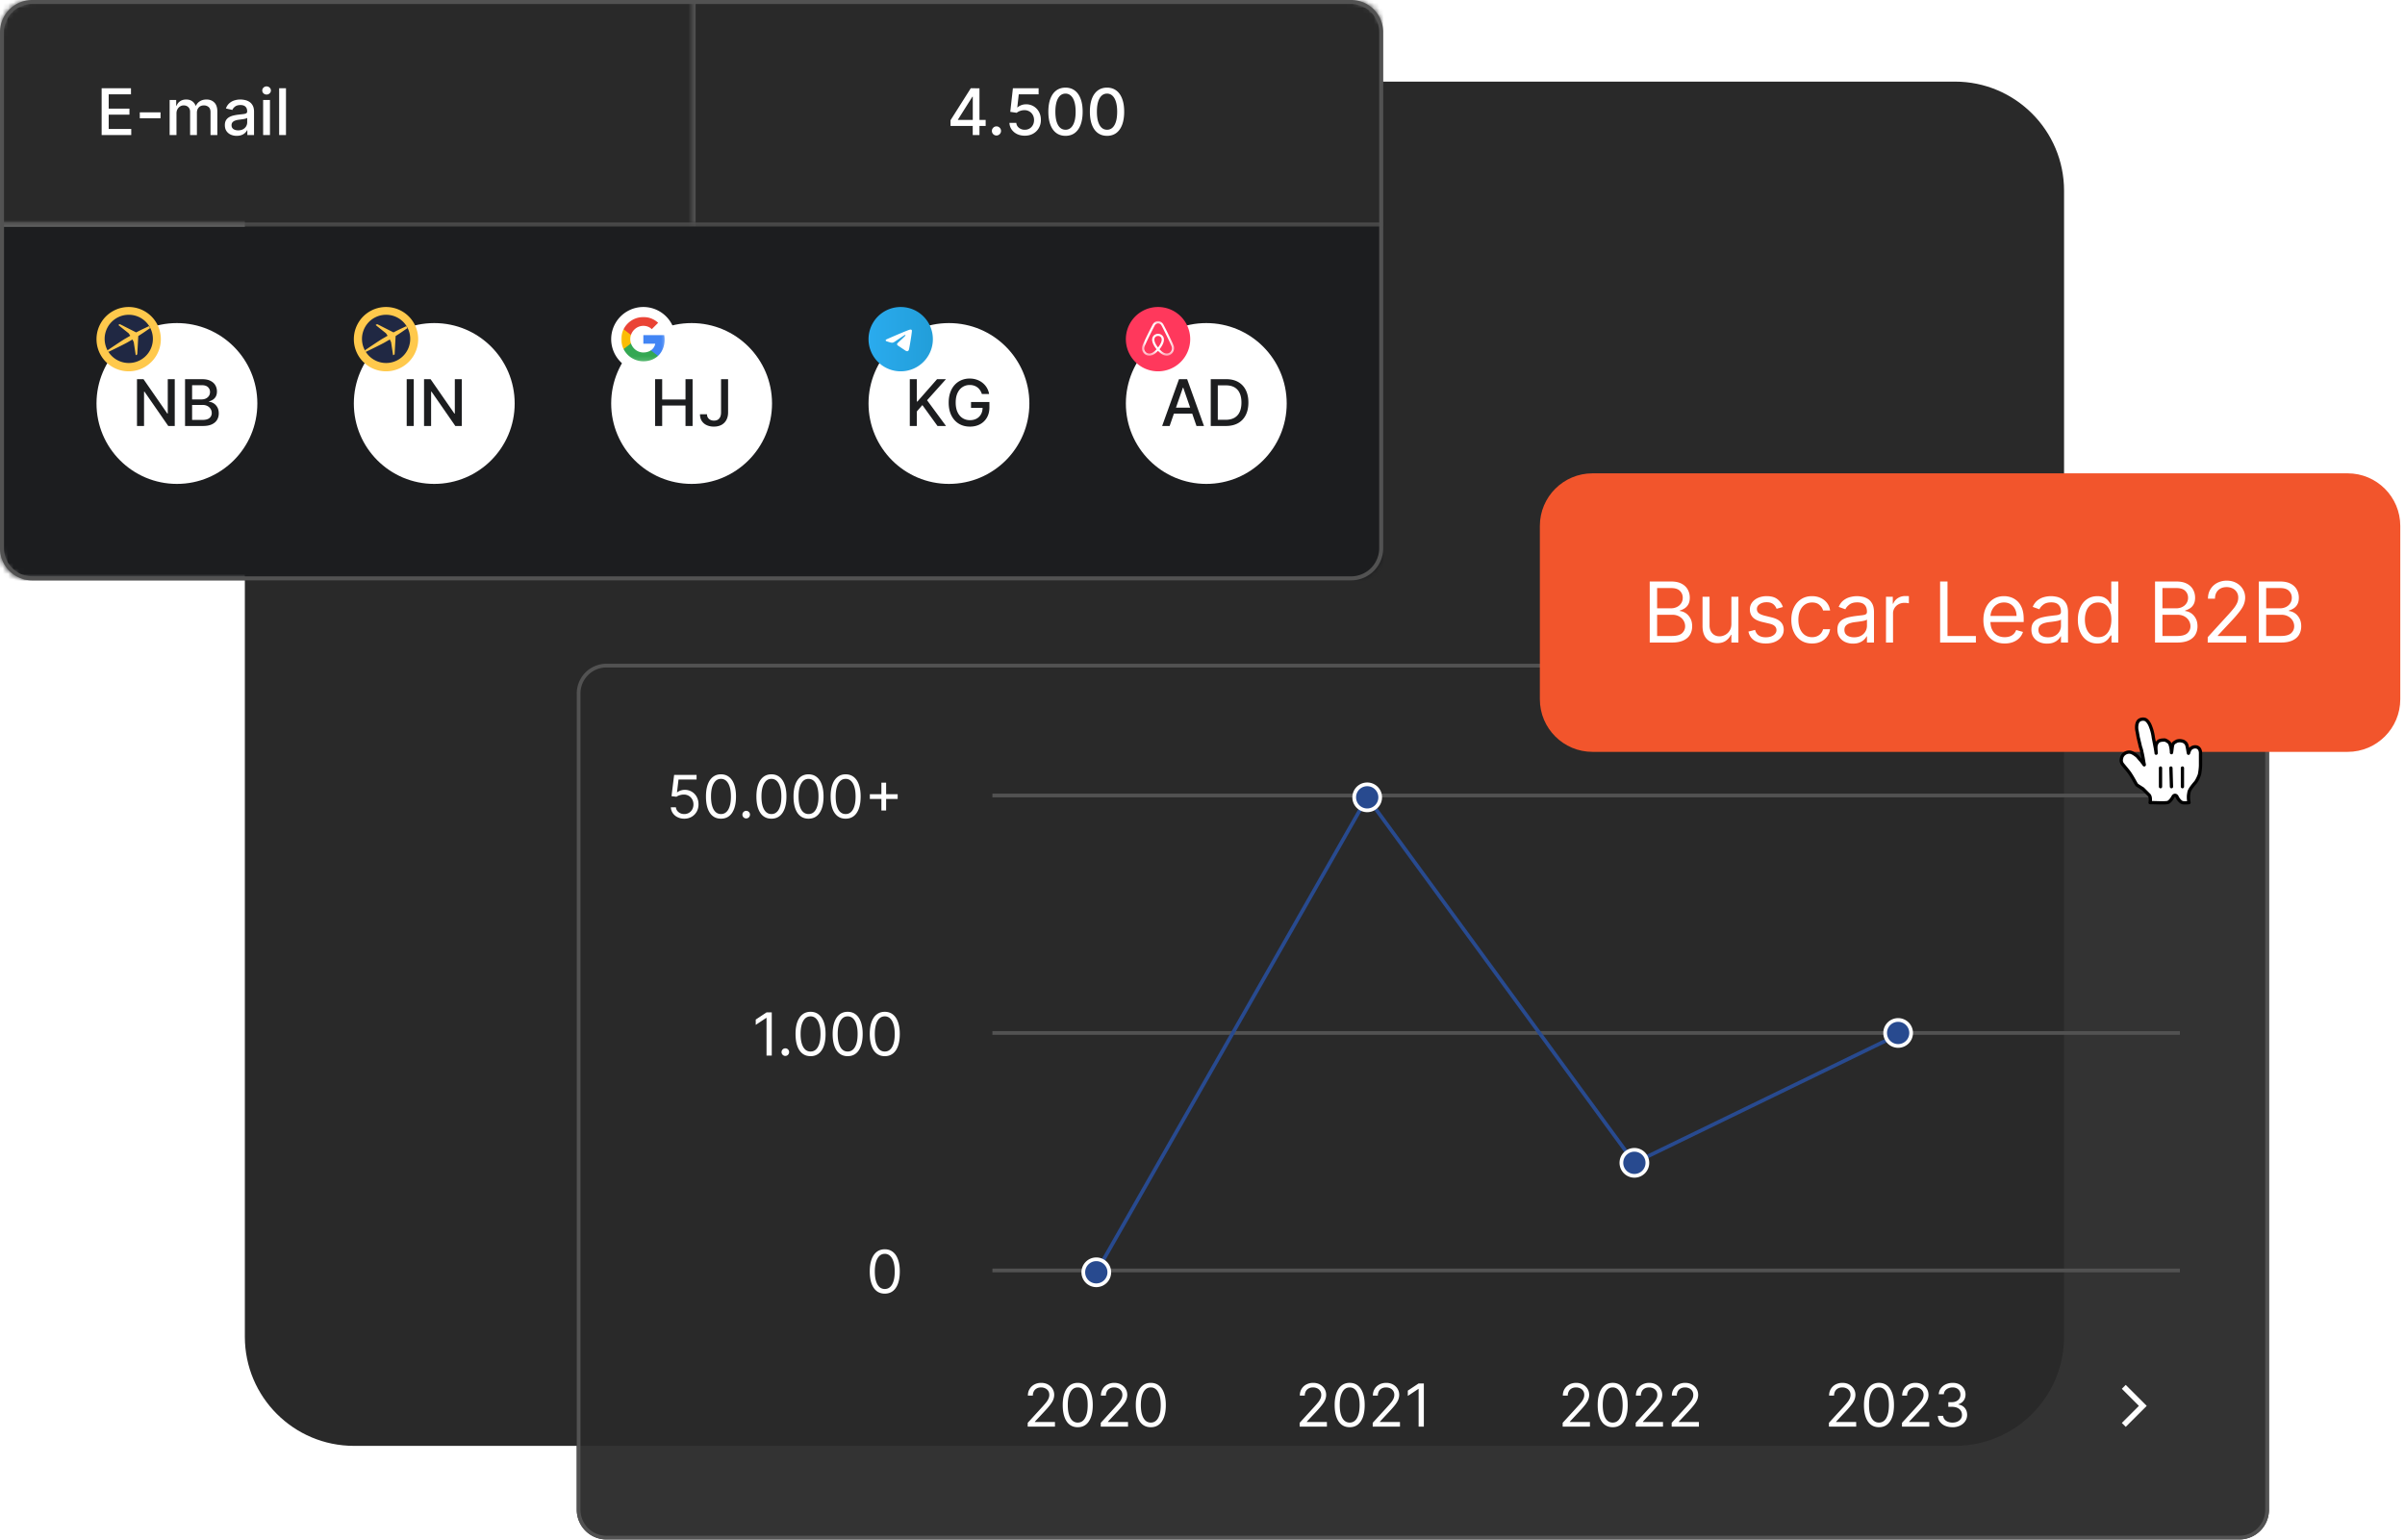 <svg xmlns="http://www.w3.org/2000/svg" width="442" height="283" fill="none"><g clip-path="url(#a)"><path fill="#292929" d="M359.28 15H65.06C53.981 15 45 23.981 45 35.06v210.635c0 11.079 8.981 20.06 20.06 20.06h294.22c11.079 0 20.06-8.981 20.06-20.06V35.06c0-11.079-8.981-20.06-20.06-20.06Z"/><path fill="#292929" fill-opacity=".95" d="M411.544 122H111.456a5.456 5.456 0 0 0-5.456 5.456V277.5a5.456 5.456 0 0 0 5.456 5.456h300.088A5.456 5.456 0 0 0 417 277.5V127.456a5.456 5.456 0 0 0-5.456-5.456Z"/><path stroke="#525252" stroke-width=".682" d="M411.544 122.341H111.456a5.115 5.115 0 0 0-5.115 5.115V277.5a5.115 5.115 0 0 0 5.115 5.115h300.088a5.115 5.115 0 0 0 5.115-5.115V127.456a5.115 5.115 0 0 0-5.115-5.115Z"/><path fill="#fff" d="M125.755 150.477a2.72 2.72 0 0 1-1.228-.272 2.266 2.266 0 0 1-.876-.744 2.016 2.016 0 0 1-.36-1.077h.93c.036.359.198.656.488.891.292.233.641.349 1.046.349a1.62 1.62 0 0 0 1.469-.856c.147-.269.221-.572.221-.911 0-.346-.077-.655-.229-.926a1.67 1.67 0 0 0-.62-.647 1.742 1.742 0 0 0-.903-.24 2.452 2.452 0 0 0-.748.112 2.067 2.067 0 0 0-.631.291l-.899-.109.48-3.906h4.123v.852h-3.317l-.279 2.341h.047a2.324 2.324 0 0 1 1.379-.449 2.44 2.44 0 0 1 2.197 1.294c.22.4.33.857.33 1.372 0 .506-.114.958-.341 1.356a2.5 2.5 0 0 1-.93.938 2.662 2.662 0 0 1-1.349.341Zm6.748 0c-.584 0-1.082-.159-1.492-.477-.411-.32-.725-.784-.942-1.391-.217-.61-.325-1.346-.325-2.209 0-.858.108-1.59.325-2.197.22-.61.535-1.075.946-1.395.413-.323.909-.485 1.488-.485.578 0 1.073.162 1.484.485.413.32.728.785.945 1.395.22.607.33 1.339.33 2.197 0 .863-.109 1.599-.326 2.209-.217.607-.531 1.071-.941 1.391-.411.318-.909.477-1.492.477Zm0-.853c.578 0 1.028-.279 1.348-.837.32-.558.481-1.354.481-2.387 0-.687-.074-1.272-.221-1.755-.145-.483-.354-.852-.628-1.105a1.386 1.386 0 0 0-.98-.38c-.574 0-1.022.283-1.345.849-.323.563-.484 1.36-.484 2.391 0 .687.072 1.271.217 1.752.144.48.352.846.623 1.096.274.251.604.376.989.376Zm4.636.806a.67.67 0 0 1-.492-.205.67.67 0 0 1-.205-.492c0-.192.068-.356.205-.492a.672.672 0 0 1 .492-.206c.191 0 .355.069.492.206.137.136.206.3.206.492a.719.719 0 0 1-.349.604.665.665 0 0 1-.349.093Zm4.635.047c-.584 0-1.081-.159-1.492-.477-.411-.32-.725-.784-.942-1.391-.217-.61-.325-1.346-.325-2.209 0-.858.108-1.59.325-2.197.22-.61.535-1.075.946-1.395.413-.323.909-.485 1.488-.485.578 0 1.073.162 1.484.485.413.32.728.785.945 1.395.22.607.33 1.339.33 2.197 0 .863-.109 1.599-.326 2.209-.217.607-.531 1.071-.941 1.391-.411.318-.908.477-1.492.477Zm0-.853c.578 0 1.028-.279 1.348-.837.321-.558.481-1.354.481-2.387 0-.687-.074-1.272-.221-1.755-.145-.483-.354-.852-.628-1.105a1.386 1.386 0 0 0-.98-.38c-.574 0-1.022.283-1.345.849-.323.563-.484 1.36-.484 2.391 0 .687.072 1.271.217 1.752.144.48.352.846.624 1.096.273.251.603.376.988.376Zm6.82.853c-.584 0-1.081-.159-1.492-.477-.411-.32-.725-.784-.942-1.391-.217-.61-.325-1.346-.325-2.209 0-.858.108-1.59.325-2.197.22-.61.535-1.075.946-1.395.413-.323.909-.485 1.488-.485s1.073.162 1.484.485c.413.32.729.785.946 1.395.219.607.329 1.339.329 2.197 0 .863-.108 1.599-.325 2.209-.217.607-.531 1.071-.942 1.391-.411.318-.908.477-1.492.477Zm0-.853c.579 0 1.028-.279 1.349-.837.32-.558.48-1.354.48-2.387 0-.687-.074-1.272-.221-1.755-.145-.483-.354-.852-.628-1.105a1.386 1.386 0 0 0-.98-.38c-.574 0-1.022.283-1.345.849-.323.563-.484 1.36-.484 2.391 0 .687.072 1.271.217 1.752.145.48.353.846.624 1.096.274.251.603.376.988.376Zm6.82.853c-.584 0-1.081-.159-1.492-.477-.41-.32-.724-.784-.941-1.391-.217-.61-.326-1.346-.326-2.209 0-.858.109-1.59.326-2.197.219-.61.535-1.075.945-1.395.414-.323.91-.485 1.488-.485.579 0 1.074.162 1.484.485.414.32.729.785.946 1.395.22.607.329 1.339.329 2.197 0 .863-.108 1.599-.325 2.209-.217.607-.531 1.071-.942 1.391-.411.318-.908.477-1.492.477Zm0-.853c.579 0 1.029-.279 1.349-.837.32-.558.48-1.354.48-2.387 0-.687-.073-1.272-.221-1.755-.144-.483-.353-.852-.627-1.105a1.388 1.388 0 0 0-.981-.38c-.573 0-1.021.283-1.344.849-.323.563-.485 1.36-.485 2.391 0 .687.073 1.271.217 1.752.145.48.353.846.624 1.096.274.251.603.376.988.376Zm6.572-.651v-5.115h.869v5.115h-.869Zm-2.123-2.123v-.868h5.115v.868h-5.115Z"/><path stroke="#525252" stroke-width=".682" d="M182.386 146.212h218.246"/><path fill="#fff" d="M141.837 186.081v7.937h-.961v-6.929h-.047l-1.937 1.286v-.976l1.984-1.318h.961Zm2.495 7.999a.672.672 0 0 1-.492-.206.67.67 0 0 1-.205-.492.67.67 0 0 1 .205-.492.67.67 0 0 1 .492-.205.67.67 0 0 1 .492.205.672.672 0 0 1 .206.492.727.727 0 0 1-.349.605.665.665 0 0 1-.349.093Zm4.635.046c-.584 0-1.081-.159-1.492-.477-.411-.32-.725-.784-.942-1.391-.217-.609-.325-1.346-.325-2.209 0-.857.108-1.59.325-2.197.22-.609.535-1.074.946-1.395.413-.323.909-.484 1.488-.484s1.073.161 1.484.484c.413.321.729.786.946 1.395.219.607.329 1.34.329 2.197 0 .863-.108 1.6-.325 2.209-.217.607-.531 1.071-.942 1.391-.411.318-.908.477-1.492.477Zm0-.852c.579 0 1.028-.279 1.348-.837.321-.558.481-1.354.481-2.388 0-.687-.074-1.272-.221-1.755-.145-.483-.354-.851-.628-1.104a1.382 1.382 0 0 0-.98-.38c-.574 0-1.022.283-1.345.849-.323.563-.484 1.36-.484 2.39 0 .688.072 1.272.217 1.752.145.481.352.846.624 1.097.274.25.603.376.988.376Zm6.82.852c-.584 0-1.081-.159-1.492-.477-.41-.32-.724-.784-.941-1.391-.217-.609-.326-1.346-.326-2.209 0-.857.109-1.59.326-2.197.219-.609.534-1.074.945-1.395.414-.323.91-.484 1.488-.484.579 0 1.074.161 1.484.484.414.321.729.786.946 1.395.22.607.329 1.34.329 2.197 0 .863-.108 1.6-.325 2.209-.217.607-.531 1.071-.942 1.391-.411.318-.908.477-1.492.477Zm0-.852c.579 0 1.028-.279 1.349-.837.32-.558.48-1.354.48-2.388 0-.687-.073-1.272-.221-1.755-.144-.483-.353-.851-.627-1.104a1.384 1.384 0 0 0-.981-.38c-.573 0-1.021.283-1.344.849-.323.563-.485 1.36-.485 2.39 0 .688.073 1.272.217 1.752.145.481.353.846.624 1.097.274.25.603.376.988.376Zm6.82.852c-.583 0-1.081-.159-1.491-.477-.411-.32-.725-.784-.942-1.391-.217-.609-.326-1.346-.326-2.209 0-.857.109-1.59.326-2.197.22-.609.535-1.074.945-1.395.414-.323.91-.484 1.488-.484.579 0 1.074.161 1.485.484.413.321.728.786.945 1.395.22.607.33 1.34.33 2.197 0 .863-.109 1.6-.326 2.209-.217.607-.531 1.071-.942 1.391-.41.318-.908.477-1.492.477Zm0-.852c.579 0 1.029-.279 1.349-.837.32-.558.481-1.354.481-2.388 0-.687-.074-1.272-.221-1.755-.145-.483-.354-.851-.628-1.104a1.382 1.382 0 0 0-.981-.38c-.573 0-1.021.283-1.344.849-.323.563-.485 1.36-.485 2.39 0 .688.073 1.272.217 1.752.145.481.353.846.624 1.097.274.25.604.376.988.376Z"/><path stroke="#525252" stroke-width=".682" d="M182.386 189.861h218.246"/><path fill="#fff" d="M162.607 237.775c-.583 0-1.081-.159-1.491-.477-.411-.32-.725-.784-.942-1.391-.217-.609-.326-1.346-.326-2.209 0-.857.109-1.59.326-2.197.22-.609.535-1.074.945-1.395.414-.323.91-.484 1.488-.484.579 0 1.074.161 1.485.484.413.321.728.786.945 1.395.22.607.33 1.34.33 2.197 0 .863-.109 1.6-.326 2.209-.217.607-.531 1.071-.942 1.391-.41.318-.908.477-1.492.477Zm0-.853c.579 0 1.029-.279 1.349-.837.32-.558.481-1.353.481-2.387 0-.687-.074-1.272-.221-1.755-.145-.483-.354-.851-.628-1.104a1.382 1.382 0 0 0-.981-.38c-.573 0-1.021.283-1.344.848-.323.564-.485 1.361-.485 2.391 0 .688.073 1.271.217 1.752.145.48.353.846.624 1.097.274.25.604.375.988.375Z"/><path stroke="#525252" stroke-width=".682" d="M182.386 233.51h218.246"/><path stroke="#284A8F" stroke-width=".682" d="m201.482 233.851 49.788-87.298 49.105 67.178 48.423-23.529"/><path fill="#284A8F" stroke="#fff" stroke-width=".682" d="M201.482 236.238a2.387 2.387 0 1 0 0-4.775 2.387 2.387 0 0 0 0 4.775Zm49.788-87.298a2.387 2.387 0 1 0 0-4.775 2.387 2.387 0 0 0 0 4.775Zm49.105 67.178a2.387 2.387 0 1 0 0-4.775 2.387 2.387 0 0 0 0 4.775Zm48.423-23.87a2.387 2.387 0 1 0 0-4.773 2.387 2.387 0 0 0 0 4.773Z"/><path fill="#fff" d="M188.877 262.22v-.698l2.62-2.867c.307-.336.56-.628.759-.876a3.28 3.28 0 0 0 .442-.705c.098-.223.147-.455.147-.698 0-.279-.067-.52-.201-.725a1.308 1.308 0 0 0-.543-.472 1.76 1.76 0 0 0-.775-.167c-.305 0-.571.063-.798.19a1.303 1.303 0 0 0-.523.523 1.633 1.633 0 0 0-.183.791h-.914c0-.465.107-.874.322-1.225.214-.351.506-.625.875-.821.372-.197.79-.295 1.252-.295.465 0 .877.098 1.236.295.359.196.641.461.845.794.204.333.306.704.306 1.112 0 .292-.053.577-.159.856-.103.277-.284.586-.542.927-.256.338-.611.751-1.066 1.24l-1.783 1.906v.062h3.69v.853h-5.007Zm9.196.108c-.584 0-1.082-.159-1.492-.476-.411-.321-.725-.784-.942-1.392-.217-.609-.326-1.346-.326-2.208 0-.858.109-1.59.326-2.198.22-.609.535-1.074.946-1.395.413-.323.909-.484 1.488-.484.578 0 1.073.161 1.484.484.413.321.728.786.945 1.395.22.608.33 1.34.33 2.198 0 .862-.109 1.599-.326 2.208-.217.608-.531 1.071-.942 1.392-.41.317-.908.476-1.491.476Zm0-.852c.578 0 1.028-.279 1.348-.837.32-.558.481-1.354.481-2.387 0-.688-.074-1.273-.221-1.756-.145-.483-.354-.851-.628-1.104a1.386 1.386 0 0 0-.98-.38c-.574 0-1.022.283-1.345.849-.323.563-.484 1.36-.484 2.391 0 .687.072 1.271.217 1.751.144.481.352.846.623 1.097.274.25.604.376.989.376Zm4.231.744v-.698l2.62-2.867c.307-.336.56-.628.759-.876a3.28 3.28 0 0 0 .442-.705c.098-.223.147-.455.147-.698 0-.279-.067-.52-.201-.725a1.308 1.308 0 0 0-.543-.472 1.76 1.76 0 0 0-.775-.167c-.305 0-.571.063-.798.19a1.303 1.303 0 0 0-.523.523 1.633 1.633 0 0 0-.182.791h-.915c0-.465.107-.874.322-1.225.214-.351.506-.625.876-.821a2.631 2.631 0 0 1 1.251-.295c.465 0 .877.098 1.236.295.359.196.641.461.845.794.204.333.306.704.306 1.112 0 .292-.053.577-.159.856-.103.277-.284.586-.542.927-.256.338-.611.751-1.066 1.24l-1.782 1.906v.062h3.689v.853h-5.007Zm9.196.108c-.584 0-1.081-.159-1.492-.476-.411-.321-.725-.784-.942-1.392-.217-.609-.325-1.346-.325-2.208 0-.858.108-1.59.325-2.198.22-.609.535-1.074.946-1.395.413-.323.909-.484 1.488-.484.578 0 1.073.161 1.484.484.413.321.728.786.945 1.395.22.608.33 1.34.33 2.198 0 .862-.109 1.599-.326 2.208-.217.608-.531 1.071-.941 1.392-.411.317-.908.476-1.492.476Zm0-.852c.578 0 1.028-.279 1.348-.837.321-.558.481-1.354.481-2.387 0-.688-.074-1.273-.221-1.756-.145-.483-.354-.851-.628-1.104a1.386 1.386 0 0 0-.98-.38c-.574 0-1.022.283-1.345.849-.323.563-.484 1.36-.484 2.391 0 .687.072 1.271.217 1.751.144.481.352.846.624 1.097.273.25.603.376.988.376Zm27.356.744v-.698l2.619-2.867c.308-.336.561-.628.76-.876a3.28 3.28 0 0 0 .442-.705c.098-.223.147-.455.147-.698a1.286 1.286 0 0 0-.744-1.197 1.76 1.76 0 0 0-.775-.167c-.305 0-.571.063-.798.19-.225.124-.4.298-.524.523a1.644 1.644 0 0 0-.182.791h-.914c0-.465.107-.874.321-1.225a2.24 2.24 0 0 1 .876-.821 2.632 2.632 0 0 1 1.252-.295c.465 0 .877.098 1.236.295.359.196.641.461.845.794.204.333.306.704.306 1.112 0 .292-.053.577-.159.856-.103.277-.284.586-.543.927-.255.338-.61.751-1.065 1.24l-1.783 1.906v.062h3.689v.853h-5.006Zm9.195.108c-.583 0-1.081-.159-1.492-.476-.41-.321-.724-.784-.941-1.392-.217-.609-.326-1.346-.326-2.208 0-.858.109-1.59.326-2.198.219-.609.535-1.074.945-1.395.414-.323.91-.484 1.488-.484.579 0 1.074.161 1.485.484.413.321.728.786.945 1.395.22.608.329 1.34.329 2.198 0 .862-.108 1.599-.325 2.208-.217.608-.531 1.071-.942 1.392-.41.317-.908.476-1.492.476Zm0-.852c.579 0 1.029-.279 1.349-.837.32-.558.48-1.354.48-2.387 0-.688-.073-1.273-.22-1.756-.145-.483-.354-.851-.628-1.104a1.387 1.387 0 0 0-.981-.38c-.573 0-1.021.283-1.344.849-.323.563-.485 1.36-.485 2.391 0 .687.073 1.271.217 1.751.145.481.353.846.624 1.097.274.25.603.376.988.376Zm4.232.744v-.698l2.62-2.867c.307-.336.56-.628.759-.876a3.28 3.28 0 0 0 .442-.705c.098-.223.147-.455.147-.698 0-.279-.067-.52-.201-.725a1.308 1.308 0 0 0-.543-.472 1.76 1.76 0 0 0-.775-.167c-.305 0-.571.063-.798.19a1.303 1.303 0 0 0-.523.523 1.633 1.633 0 0 0-.182.791h-.915c0-.465.107-.874.322-1.225.214-.351.506-.625.875-.821.372-.197.79-.295 1.252-.295.465 0 .877.098 1.236.295.359.196.641.461.845.794.204.333.306.704.306 1.112 0 .292-.053.577-.159.856-.103.277-.284.586-.542.927-.256.338-.611.751-1.066 1.24l-1.782 1.906v.062h3.689v.853h-5.007Zm9.397-7.936v7.936h-.961v-6.929h-.046l-1.938 1.287v-.977l1.984-1.317h.961Zm25.514 7.936v-.698l2.62-2.867c.307-.336.56-.628.759-.876a3.28 3.28 0 0 0 .442-.705c.098-.223.147-.455.147-.698 0-.279-.067-.52-.201-.725a1.308 1.308 0 0 0-.543-.472 1.76 1.76 0 0 0-.775-.167c-.305 0-.571.063-.798.19a1.303 1.303 0 0 0-.523.523 1.633 1.633 0 0 0-.183.791h-.914c0-.465.107-.874.322-1.225.214-.351.506-.625.875-.821.372-.197.79-.295 1.252-.295.465 0 .877.098 1.236.295.359.196.641.461.845.794.204.333.306.704.306 1.112 0 .292-.053.577-.159.856-.103.277-.284.586-.542.927-.256.338-.611.751-1.066 1.24l-1.783 1.906v.062h3.69v.853h-5.007Zm9.196.108c-.584 0-1.082-.159-1.492-.476-.411-.321-.725-.784-.942-1.392-.217-.609-.326-1.346-.326-2.208 0-.858.109-1.59.326-2.198.22-.609.535-1.074.946-1.395.413-.323.909-.484 1.488-.484.578 0 1.073.161 1.484.484.413.321.728.786.945 1.395.22.608.33 1.34.33 2.198 0 .862-.109 1.599-.326 2.208-.217.608-.531 1.071-.942 1.392-.41.317-.908.476-1.491.476Zm0-.852c.578 0 1.028-.279 1.348-.837.32-.558.481-1.354.481-2.387 0-.688-.074-1.273-.221-1.756-.145-.483-.354-.851-.628-1.104a1.386 1.386 0 0 0-.98-.38c-.574 0-1.022.283-1.345.849-.323.563-.484 1.36-.484 2.391 0 .687.072 1.271.217 1.751.144.481.352.846.623 1.097.274.25.604.376.989.376Zm4.231.744v-.698l2.62-2.867c.307-.336.56-.628.759-.876a3.28 3.28 0 0 0 .442-.705c.098-.223.147-.455.147-.698 0-.279-.067-.52-.201-.725a1.308 1.308 0 0 0-.543-.472 1.76 1.76 0 0 0-.775-.167c-.305 0-.571.063-.798.19a1.303 1.303 0 0 0-.523.523 1.633 1.633 0 0 0-.182.791h-.915c0-.465.107-.874.322-1.225.214-.351.506-.625.876-.821a2.631 2.631 0 0 1 1.251-.295c.465 0 .877.098 1.236.295.359.196.641.461.845.794.204.333.306.704.306 1.112 0 .292-.053.577-.159.856-.103.277-.284.586-.542.927-.256.338-.611.751-1.066 1.24l-1.782 1.906v.062h3.689v.853h-5.007Zm6.607 0v-.698l2.62-2.867c.307-.336.56-.628.759-.876a3.28 3.28 0 0 0 .442-.705c.098-.223.147-.455.147-.698 0-.279-.067-.52-.201-.725a1.308 1.308 0 0 0-.543-.472 1.76 1.76 0 0 0-.775-.167c-.305 0-.571.063-.798.19a1.303 1.303 0 0 0-.523.523 1.633 1.633 0 0 0-.182.791h-.915c0-.465.107-.874.322-1.225.214-.351.506-.625.876-.821a2.631 2.631 0 0 1 1.251-.295c.465 0 .877.098 1.236.295.36.196.641.461.845.794.204.333.306.704.306 1.112 0 .292-.053.577-.159.856-.103.277-.284.586-.542.927-.256.338-.611.751-1.066 1.24l-1.782 1.906v.062h3.689v.853h-5.007Zm28.9 0v-.698l2.62-2.867c.307-.336.561-.628.76-.876.198-.251.346-.486.441-.705.098-.223.148-.455.148-.698 0-.279-.068-.52-.202-.725a1.311 1.311 0 0 0-.542-.472 1.764 1.764 0 0 0-.776-.167c-.304 0-.57.063-.798.19a1.303 1.303 0 0 0-.523.523 1.644 1.644 0 0 0-.182.791h-.915c0-.465.108-.874.322-1.225.214-.351.506-.625.876-.821a2.631 2.631 0 0 1 1.251-.295c.466 0 .878.098 1.237.295.359.196.64.461.844.794.205.333.307.704.307 1.112 0 .292-.053.577-.159.856-.104.277-.284.586-.543.927-.256.338-.611.751-1.065 1.24l-1.783 1.906v.062h3.689v.853h-5.007Zm9.196.108c-.584 0-1.081-.159-1.492-.476-.411-.321-.725-.784-.942-1.392-.217-.609-.325-1.346-.325-2.208 0-.858.108-1.59.325-2.198.22-.609.535-1.074.946-1.395.413-.323.909-.484 1.488-.484s1.073.161 1.484.484c.414.321.729.786.946 1.395.219.608.329 1.34.329 2.198 0 .862-.108 1.599-.325 2.208-.217.608-.531 1.071-.942 1.392-.411.317-.908.476-1.492.476Zm0-.852c.579 0 1.028-.279 1.349-.837.32-.558.48-1.354.48-2.387 0-.688-.074-1.273-.221-1.756-.144-.483-.354-.851-.628-1.104a1.386 1.386 0 0 0-.98-.38c-.573 0-1.022.283-1.345.849-.323.563-.484 1.36-.484 2.391 0 .687.072 1.271.217 1.751.145.481.353.846.624 1.097.274.25.603.376.988.376Zm4.232.744v-.698l2.619-2.867c.308-.336.561-.628.76-.876a3.28 3.28 0 0 0 .442-.705c.098-.223.147-.455.147-.698a1.286 1.286 0 0 0-.744-1.197 1.762 1.762 0 0 0-.775-.167c-.305 0-.571.063-.799.19a1.31 1.31 0 0 0-.523.523 1.644 1.644 0 0 0-.182.791h-.914c0-.465.107-.874.321-1.225a2.24 2.24 0 0 1 .876-.821 2.632 2.632 0 0 1 1.252-.295c.465 0 .877.098 1.236.295.359.196.641.461.845.794.204.333.306.704.306 1.112 0 .292-.053.577-.159.856-.103.277-.284.586-.543.927-.255.338-.611.751-1.065 1.24l-1.783 1.906v.062h3.689v.853h-5.006Zm9.288.108c-.511 0-.967-.088-1.368-.263a2.348 2.348 0 0 1-.949-.733 1.965 1.965 0 0 1-.38-1.096h.977c.02.255.108.476.263.662.155.184.358.326.609.427.25.1.528.151.833.151.341 0 .643-.06.907-.179.263-.118.47-.284.62-.496.149-.211.224-.457.224-.736 0-.292-.072-.549-.217-.771a1.433 1.433 0 0 0-.635-.527c-.279-.127-.62-.19-1.023-.19h-.636v-.852h.636c.315 0 .591-.057.829-.171.24-.114.428-.274.562-.48a1.29 1.29 0 0 0 .205-.729c0-.269-.059-.502-.178-.701a1.22 1.22 0 0 0-.504-.465 1.628 1.628 0 0 0-.759-.167c-.274 0-.532.05-.775.151-.24.098-.437.242-.589.43a1.118 1.118 0 0 0-.248.675h-.93c.015-.416.141-.781.376-1.093.235-.315.542-.561.922-.736a2.973 2.973 0 0 1 1.259-.264c.491 0 .912.099 1.264.298a2.1 2.1 0 0 1 .809.779c.189.323.283.672.283 1.047 0 .446-.117.828-.352 1.143a1.793 1.793 0 0 1-.95.655v.062c.501.082.893.295 1.174.639.282.341.423.763.423 1.267 0 .432-.118.819-.353 1.163-.232.341-.55.609-.953.806a3.108 3.108 0 0 1-1.376.294Z"/><mask id="b" width="17" height="17" x="384" y="250" maskUnits="userSpaceOnUse" style="mask-type:alpha"><path fill="#D9D9D9" d="M400.632 250.22h-16.369v16.368h16.369V250.22Z"/></mask><g mask="url(#b)"><path fill="#fff" d="m393.094 258.404-3.137-3.137.718-.719 3.856 3.856-3.856 3.856-.718-.719 3.137-3.137Z"/></g><path fill="#F2552C" d="M431.461 87h-138.79C287.33 87 283 91.33 283 96.671v31.852c0 5.341 4.33 9.671 9.671 9.671h138.79c5.341 0 9.671-4.33 9.671-9.671V96.671c0-5.341-4.33-9.671-9.671-9.671Z"/><path fill="#fff" d="M303.192 118.1v-11.22h3.923c.781 0 1.426.135 1.934.405.507.267.885.627 1.134 1.08.248.449.372.948.372 1.495 0 .482-.086.881-.257 1.195a2.004 2.004 0 0 1-.669.745 3.022 3.022 0 0 1-.893.405v.11c.344.022.689.142 1.036.361.347.219.637.534.871.943.234.409.351.909.351 1.501 0 .562-.128 1.068-.384 1.517-.256.45-.659.806-1.211 1.069-.551.263-1.269.394-2.153.394h-4.054Zm1.359-1.205h2.695c.888 0 1.518-.172 1.89-.515.377-.347.565-.767.565-1.26 0-.38-.097-.731-.291-1.052a2.1 2.1 0 0 0-.827-.778c-.358-.197-.782-.296-1.271-.296h-2.761v3.901Zm0-5.084h2.52c.409 0 .778-.081 1.107-.241.332-.161.595-.387.789-.68.197-.292.295-.635.295-1.03 0-.493-.171-.911-.515-1.254-.343-.347-.887-.521-1.632-.521h-2.564v3.726Zm13.649 2.849v-4.975h1.293v8.415H318.2v-1.424h-.088c-.197.427-.504.79-.92 1.09-.417.296-.943.444-1.578.444-.526 0-.994-.115-1.403-.345-.409-.234-.73-.585-.964-1.052-.234-.472-.35-1.065-.35-1.781v-5.347h1.292v5.259c0 .614.172 1.103.515 1.469.347.365.789.548 1.326.548.322 0 .649-.083.981-.247.336-.164.617-.416.844-.756.23-.34.345-.772.345-1.298Zm9.467-3.09-1.161.328a2.158 2.158 0 0 0-.324-.564 1.557 1.557 0 0 0-.569-.46c-.241-.121-.55-.181-.926-.181-.515 0-.944.119-1.288.356-.339.234-.509.532-.509.893 0 .322.117.575.35.762.234.186.599.341 1.096.465l1.249.307c.753.183 1.313.462 1.682.838.369.373.554.853.554 1.441 0 .482-.139.913-.417 1.293-.274.38-.657.68-1.15.899-.493.219-1.067.328-1.721.328-.858 0-1.568-.186-2.131-.558-.562-.373-.918-.917-1.068-1.633l1.227-.307c.117.453.338.793.663 1.019.329.227.758.34 1.288.34.602 0 1.081-.128 1.435-.384.358-.259.537-.569.537-.931a.977.977 0 0 0-.307-.734c-.205-.201-.519-.351-.942-.449l-1.403-.329c-.77-.183-1.337-.466-1.698-.849-.358-.387-.537-.871-.537-1.452 0-.475.133-.895.4-1.26.27-.365.637-.652 1.101-.86a3.871 3.871 0 0 1 1.589-.313c.833 0 1.486.183 1.961.548.479.366.818.848 1.019 1.447Zm5.364 6.705c-.789 0-1.468-.186-2.038-.558a3.645 3.645 0 0 1-1.315-1.54c-.307-.654-.46-1.401-.46-2.241 0-.854.157-1.608.471-2.262.318-.658.76-1.171 1.326-1.54.57-.372 1.235-.559 1.994-.559.592 0 1.125.11 1.6.329.475.219.864.526 1.167.921.303.394.491.854.564 1.38h-1.293c-.098-.383-.318-.723-.657-1.019-.336-.299-.789-.449-1.359-.449-.504 0-.946.131-1.326.394-.376.26-.67.627-.882 1.102-.208.471-.312 1.024-.312 1.66 0 .65.102 1.216.307 1.698.208.482.5.856.876 1.123.38.267.826.4 1.337.4.336 0 .641-.058.915-.175.274-.117.506-.285.696-.504.19-.22.325-.482.405-.789h1.293a3.002 3.002 0 0 1-.542 1.342 3.03 3.03 0 0 1-1.134.942c-.468.23-1.012.345-1.633.345Zm7.521.022a3.42 3.42 0 0 1-1.452-.301 2.503 2.503 0 0 1-1.035-.882c-.256-.387-.383-.855-.383-1.403 0-.482.094-.872.284-1.172.19-.303.444-.54.762-.712.318-.172.668-.3 1.052-.384.387-.087.776-.157 1.167-.208.511-.066.926-.115 1.243-.148.322-.036.556-.097.702-.181.149-.084.224-.23.224-.438v-.044c0-.54-.148-.96-.444-1.26-.292-.299-.735-.449-1.331-.449-.617 0-1.101.135-1.452.405-.35.271-.597.559-.739.866l-1.227-.438c.219-.512.511-.91.876-1.195a3.293 3.293 0 0 1 1.205-.602c.439-.117.87-.176 1.293-.176.271 0 .581.033.932.099.354.062.695.192 1.024.389.333.197.608.495.827.893.22.398.329.931.329 1.6v5.544h-1.293v-1.139h-.066a2.255 2.255 0 0 1-.438.586 2.519 2.519 0 0 1-.816.531c-.34.146-.754.219-1.244.219Zm.197-1.161c.512 0 .943-.101 1.293-.301a2.053 2.053 0 0 0 1.074-1.781v-1.183c-.055.065-.175.126-.361.18a5.874 5.874 0 0 1-.636.137 25.295 25.295 0 0 1-1.238.165c-.336.044-.65.115-.942.213a1.63 1.63 0 0 0-.702.433c-.175.19-.263.449-.263.778 0 .449.167.789.499 1.019.336.227.762.34 1.276.34Zm5.866.964v-8.415h1.249v1.271h.088a2.02 2.02 0 0 1 .832-1.013c.402-.26.855-.389 1.359-.389.095 0 .214.001.356.005s.25.009.323.016v1.315a3.919 3.919 0 0 0-.301-.049 2.918 2.918 0 0 0-.488-.038c-.409 0-.774.086-1.095.257-.318.168-.57.402-.756.701a1.888 1.888 0 0 0-.274 1.014v5.325h-1.293Zm9.946 0v-11.22h1.358v10.015h5.216v1.205h-6.574Zm11.876.175c-.811 0-1.51-.179-2.098-.536a3.61 3.61 0 0 1-1.353-1.513c-.314-.65-.471-1.406-.471-2.268 0-.862.157-1.621.471-2.279.318-.661.759-1.176 1.326-1.545.569-.372 1.234-.559 1.994-.559.438 0 .871.074 1.298.22.427.146.816.383 1.167.712.351.325.63.756.838 1.293.208.537.313 1.198.313 1.983v.548h-6.487v-1.118h5.172c0-.475-.095-.898-.285-1.271a2.151 2.151 0 0 0-.8-.882c-.343-.215-.749-.323-1.216-.323-.515 0-.961.128-1.337.383a2.518 2.518 0 0 0-.86.987c-.201.405-.301.84-.301 1.303v.746c0 .635.109 1.174.328 1.616.223.438.532.772.926 1.002.395.227.853.34 1.375.34.34 0 .647-.048.921-.142.277-.099.516-.245.717-.439.201-.197.356-.442.466-.734l1.249.351a2.758 2.758 0 0 1-.663 1.117c-.31.318-.694.566-1.15.745-.457.176-.97.263-1.54.263Zm7.773.022c-.533 0-1.017-.1-1.451-.301a2.5 2.5 0 0 1-1.036-.882c-.256-.387-.383-.855-.383-1.403 0-.482.095-.872.285-1.172.189-.303.443-.54.761-.712.318-.172.668-.3 1.052-.384.387-.087.776-.157 1.167-.208.511-.066.926-.115 1.243-.148.322-.036.556-.097.702-.181.149-.084.224-.23.224-.438v-.044c0-.54-.148-.96-.443-1.26-.293-.299-.736-.449-1.332-.449-.617 0-1.101.135-1.451.405-.351.271-.598.559-.74.866l-1.227-.438c.219-.512.511-.91.876-1.195a3.29 3.29 0 0 1 1.206-.602 4.995 4.995 0 0 1 1.292-.176c.271 0 .581.033.932.099.354.062.696.192 1.024.389.333.197.608.495.828.893.219.398.328.931.328 1.6v5.544h-1.293v-1.139h-.065a2.285 2.285 0 0 1-.439.586 2.519 2.519 0 0 1-.816.531c-.34.146-.754.219-1.244.219Zm.198-1.161c.511 0 .942-.101 1.293-.301a2.057 2.057 0 0 0 1.073-1.781v-1.183c-.054.065-.175.126-.361.18a5.874 5.874 0 0 1-.636.137 25.295 25.295 0 0 1-1.238.165c-.336.044-.65.115-.942.213-.289.095-.522.24-.701.433-.176.19-.263.449-.263.778 0 .449.166.789.498 1.019.336.227.762.34 1.277.34Zm9.042 1.139c-.701 0-1.32-.177-1.857-.531-.537-.358-.957-.862-1.26-1.512-.303-.654-.455-1.426-.455-2.318 0-.883.152-1.65.455-2.3.303-.651.725-1.153 1.266-1.507.54-.354 1.165-.532 1.873-.532.548 0 .981.092 1.299.274.321.179.566.384.734.614.172.226.305.413.4.559h.109v-4.142h1.293v11.22h-1.249v-1.293h-.153a8.03 8.03 0 0 1-.406.581c-.175.23-.425.436-.75.619-.325.179-.758.268-1.299.268Zm.176-1.161c.518 0 .957-.135 1.315-.405.358-.274.63-.652.816-1.135.186-.485.279-1.046.279-1.681 0-.629-.091-1.178-.274-1.649-.182-.475-.453-.844-.81-1.107-.358-.267-.8-.4-1.326-.4-.548 0-1.005.141-1.37.422-.361.277-.634.655-.816 1.134a4.508 4.508 0 0 0-.269 1.6c0 .599.092 1.143.274 1.632.187.486.46.873.822 1.162.365.285.818.427 1.359.427Zm10.435.986v-11.22h3.922c.782 0 1.426.135 1.934.405.508.267.886.627 1.134 1.08.249.449.373.948.373 1.495 0 .482-.086.881-.258 1.195a2.01 2.01 0 0 1-.668.745 3.045 3.045 0 0 1-.893.405v.11c.343.022.688.142 1.035.361s.638.534.871.943c.234.409.351.909.351 1.501 0 .562-.128 1.068-.383 1.517-.256.45-.66.806-1.211 1.069-.552.263-1.269.394-2.153.394h-4.054Zm1.358-1.205h2.696c.887 0 1.517-.172 1.89-.515.376-.347.564-.767.564-1.26 0-.38-.097-.731-.29-1.052a2.11 2.11 0 0 0-.828-.778c-.357-.197-.781-.296-1.271-.296h-2.761v3.901Zm0-5.084h2.52c.409 0 .778-.081 1.107-.241.332-.161.595-.387.789-.68.197-.292.296-.635.296-1.03 0-.493-.172-.911-.515-1.254-.343-.347-.888-.521-1.633-.521h-2.564v3.726Zm8.324 6.289v-.986l3.704-4.054c.434-.475.792-.888 1.073-1.238a4.58 4.58 0 0 0 .625-.997c.139-.314.208-.643.208-.987a1.82 1.82 0 0 0-.285-1.024 1.843 1.843 0 0 0-.767-.668 2.487 2.487 0 0 0-1.096-.236c-.43 0-.807.09-1.128.268a1.856 1.856 0 0 0-.74.74c-.171.318-.257.69-.257 1.118h-1.293c0-.658.151-1.235.455-1.732a3.16 3.16 0 0 1 1.238-1.161 3.727 3.727 0 0 1 1.769-.416c.658 0 1.24.138 1.748.416.508.278.906.652 1.194 1.123.289.471.433.995.433 1.572 0 .413-.075.817-.225 1.211-.146.391-.401.827-.767 1.31a23.422 23.422 0 0 1-1.506 1.753l-2.52 2.695v.088h5.215v1.205h-7.078Zm9.384 0v-11.22h3.923c.781 0 1.426.135 1.933.405.508.267.886.627 1.135 1.08.248.449.372.948.372 1.495 0 .482-.086.881-.257 1.195a2.004 2.004 0 0 1-.669.745 3.034 3.034 0 0 1-.893.405v.11c.343.022.689.142 1.036.361.347.219.637.534.871.943.233.409.35.909.35 1.501 0 .562-.128 1.068-.383 1.517-.256.45-.659.806-1.211 1.069-.551.263-1.269.394-2.153.394h-4.054Zm1.359-1.205h2.695c.888 0 1.518-.172 1.89-.515.376-.347.564-.767.564-1.26 0-.38-.096-.731-.29-1.052a2.106 2.106 0 0 0-.827-.778c-.358-.197-.782-.296-1.271-.296h-2.761v3.901Zm0-5.084h2.52c.409 0 .778-.081 1.106-.241.333-.161.596-.387.789-.68.197-.292.296-.635.296-1.03 0-.493-.172-.911-.515-1.254-.343-.347-.887-.521-1.632-.521h-2.564v3.726Zm-23.751 32.482c-.303-.404-.605-1.11-1.209-2.019-.303-.504-1.209-1.513-1.511-1.917-.202-.404-.202-.606-.101-1.009.101-.606.705-1.11 1.41-1.11.504 0 1.008.403 1.411.706.201.202.503.606.705.807.201.202.201.303.403.505.201.303.302.505.201.101-.1-.505-.201-1.312-.403-2.119-.1-.606-.201-.707-.302-1.111-.101-.504-.201-.807-.302-1.312-.101-.302-.202-1.11-.302-1.513-.101-.505-.101-1.413.302-1.817.302-.303.907-.404 1.31-.202.503.303.805 1.009.906 1.312.202.505.403 1.211.504 2.019.201 1.009.504 2.523.504 2.825 0-.403-.101-1.11 0-1.513.1-.303.302-.707.705-.808.302-.101.604-.101.907-.101.302.101.604.303.805.505.403.605.403 1.917.403 1.817.101-.404.101-1.212.303-1.615.1-.202.503-.404.705-.505a1.711 1.711 0 0 1 1.007 0c.202 0 .605.303.706.505.201.303.302 1.312.402 1.715 0 .101.101-.403.303-.706.403-.606 1.813-.807 1.914.606v2.321c0 .403-.101 1.312-.202 1.715-.1.303-.403 1.01-.705 1.413 0 0-1.108 1.211-1.209 1.817-.101.605-.101.605-.101 1.009 0 .404.101.908.101.908s-.806.101-1.209 0-.906-.807-1.007-1.11c-.202-.303-.504-.303-.705 0-.202.404-.706 1.11-1.108 1.11-.706.101-2.116 0-3.124 0 0 0 .202-1.009-.201-1.413l-1.108-1.11-1.108-.706Z"/><path stroke="#000" stroke-linecap="round" stroke-linejoin="round" stroke-width=".604" d="M392.735 144.293c-.303-.404-.605-1.11-1.209-2.019-.303-.504-1.209-1.513-1.511-1.917-.202-.404-.202-.606-.101-1.009.101-.606.705-1.11 1.41-1.11.504 0 1.008.403 1.411.706.201.202.503.606.705.807.201.202.201.303.403.505.201.303.302.505.201.101-.1-.505-.201-1.312-.403-2.119-.1-.606-.201-.707-.302-1.111-.101-.504-.201-.807-.302-1.312-.101-.302-.202-1.11-.302-1.513-.101-.505-.101-1.413.302-1.817.302-.303.907-.404 1.31-.202.503.303.805 1.009.906 1.312.202.505.403 1.211.504 2.019.201 1.009.504 2.523.504 2.825 0-.403-.101-1.11 0-1.513.1-.303.302-.707.705-.808.302-.101.604-.101.907-.101.302.101.604.303.805.505.403.605.403 1.917.403 1.817.101-.404.101-1.212.303-1.615.1-.202.503-.404.705-.505a1.711 1.711 0 0 1 1.007 0c.202 0 .605.303.706.505.201.303.302 1.312.402 1.715 0 .101.101-.403.303-.706.403-.606 1.813-.807 1.914.606v2.321c0 .403-.101 1.312-.202 1.715-.1.303-.403 1.01-.705 1.413 0 0-1.108 1.211-1.209 1.817-.101.605-.101.605-.101 1.009 0 .404.101.908.101.908s-.806.101-1.209 0-.906-.807-1.007-1.11c-.202-.303-.504-.303-.705 0-.202.404-.706 1.11-1.108 1.11-.706.101-2.116 0-3.124 0 0 0 .202-1.009-.201-1.413l-1.108-1.11-1.108-.706Z"/><path stroke="#000" stroke-linecap="round" stroke-width=".604" d="M401.097 144.596v-3.431m-2.016 3.431-.101-3.431m-1.913 0v3.431"/><mask id="c" width="255" height="107" x="0" y="0" maskUnits="userSpaceOnUse" style="mask-type:luminance"><path fill="#fff" d="M248.3 0H5.912A5.912 5.912 0 0 0 0 5.912v94.854a5.912 5.912 0 0 0 5.912 5.912H248.3a5.912 5.912 0 0 0 5.912-5.912V5.912A5.912 5.912 0 0 0 248.3 0Z"/></mask><g mask="url(#c)"><mask id="d" width="255" height="42" x="0" y="0" maskUnits="userSpaceOnUse" style="mask-type:luminance"><path fill="#fff" d="M0 0h254.212v41.648H0V0Z"/></mask><g mask="url(#d)"><path fill="#292929" d="M0 0h254.212v41.648H0V0Z"/><path fill="#fff" d="M18.68 24.824v-8.6h5.392v1.118h-4.094v2.62h3.813v1.112h-3.813v2.633h4.144v1.117h-5.441Zm10.824-4.178v1.087h-3.812v-1.087h3.812Zm1.673 4.178v-6.45h1.205v1.05h.08c.134-.355.354-.632.66-.831.304-.202.67-.302 1.095-.302.431 0 .792.1 1.084.302.293.201.51.479.65.831h.068c.154-.344.398-.618.734-.823.336-.207.736-.31 1.201-.31.585 0 1.063.183 1.432.55.372.366.558.92.558 1.658v4.325H38.69v-4.207c0-.437-.119-.753-.357-.95a1.299 1.299 0 0 0-.852-.293c-.409 0-.727.126-.953.378-.227.249-.34.57-.34.961v4.11h-1.252v-4.286c0-.35-.109-.631-.327-.844-.219-.213-.503-.32-.853-.32a1.22 1.22 0 0 0-.659.19c-.199.123-.36.295-.483.516-.12.221-.18.477-.18.769v3.976h-1.256Zm12.327.143a2.64 2.64 0 0 1-1.109-.227 1.867 1.867 0 0 1-.785-.668c-.19-.29-.285-.648-.285-1.07 0-.364.07-.664.21-.899.14-.235.329-.421.567-.558.237-.138.503-.241.797-.311.294-.07.594-.123.899-.16.386-.045.7-.08.94-.109.241-.03.416-.08.525-.147.11-.067.164-.176.164-.327v-.03c0-.366-.104-.65-.31-.852-.205-.202-.51-.302-.916-.302-.423 0-.756.093-1 .28-.24.186-.407.391-.5.618l-1.179-.269a2.27 2.27 0 0 1 .613-.948c.272-.244.584-.42.936-.53a3.654 3.654 0 0 1 1.113-.167c.258 0 .53.03.819.092.291.059.563.168.814.327.255.16.464.388.626.685.162.294.244.676.244 1.146v4.283H45.46v-.882h-.05a1.788 1.788 0 0 1-.366.479 1.932 1.932 0 0 1-.626.39c-.255.104-.56.156-.915.156Zm.273-1.008c.347 0 .644-.069.89-.206a1.44 1.44 0 0 0 .567-.537c.131-.224.197-.464.197-.718v-.832a.654.654 0 0 1-.26.126 3.88 3.88 0 0 1-.433.097c-.162.025-.32.049-.474.071l-.386.05a3.1 3.1 0 0 0-.668.156 1.147 1.147 0 0 0-.479.315c-.117.134-.176.313-.176.537 0 .311.115.546.344.706.23.157.522.235.878.235Zm4.582.865v-6.45h1.255v6.45H48.36Zm.634-7.445a.798.798 0 0 1-.563-.218.71.71 0 0 1-.23-.529c0-.207.076-.384.23-.53a.79.79 0 0 1 .563-.222c.218 0 .404.075.558.223a.696.696 0 0 1 .235.529c0 .204-.078.38-.235.529a.783.783 0 0 1-.558.218Zm3.566-1.154v8.599h-1.256v-8.6h1.256Z"/><mask id="e" width="128" height="42" x="127" y="0" maskUnits="userSpaceOnUse" style="mask-type:luminance"><path fill="#fff" d="M127.106 0h127.106v41.648H127.106V0Z"/></mask><g mask="url(#e)"><path fill="#525252" d="M127.845 41.648V0h-1.478v41.648h1.478Z"/></g><path fill="#fff" d="M174.695 23.144v-1.05l3.716-5.87h.827v1.546h-.525l-2.657 4.207v.067h5.093v1.1h-6.454Zm4.077 1.68v-1.999l.009-.479v-6.122h1.23v8.6h-1.239Zm4.361.08a.814.814 0 0 1-.592-.244.814.814 0 0 1-.248-.596c0-.23.083-.426.248-.588a.807.807 0 0 1 .592-.248.81.81 0 0 1 .592.248.794.794 0 0 1 .247.588.803.803 0 0 1-.117.424.87.87 0 0 1-.302.302.8.8 0 0 1-.42.113Zm5.204.037c-.526 0-.999-.1-1.419-.302a2.578 2.578 0 0 1-.999-.84 2.212 2.212 0 0 1-.399-1.218h1.259c.031.37.195.674.492.912a1.65 1.65 0 0 0 1.066.357c.33 0 .623-.076.878-.227a1.63 1.63 0 0 0 .604-.634c.149-.269.223-.576.223-.92 0-.35-.076-.662-.227-.936a1.673 1.673 0 0 0-.626-.647 1.764 1.764 0 0 0-.906-.24c-.261 0-.523.046-.786.135-.263.09-.476.207-.638.353l-1.188-.176.483-4.334h4.728v1.113h-3.649l-.273 2.406h.05c.168-.162.391-.298.668-.407.28-.11.579-.164.898-.164a2.634 2.634 0 0 1 2.369 1.394c.237.428.355.921.352 1.478a2.869 2.869 0 0 1-.378 1.49 2.734 2.734 0 0 1-1.049 1.034c-.445.249-.956.373-1.533.373Zm7.488.025c-.664-.002-1.231-.177-1.701-.524-.47-.348-.83-.853-1.079-1.516-.249-.664-.374-1.463-.374-2.398 0-.932.125-1.728.374-2.389.252-.66.613-1.164 1.083-1.511.473-.348 1.039-.521 1.697-.521.657 0 1.221.175 1.692.525.47.347.83.85 1.079 1.511.252.658.378 1.453.378 2.385 0 .938-.125 1.739-.374 2.402-.249.66-.609 1.166-1.079 1.516-.47.347-1.036.52-1.696.52Zm0-1.12c.582 0 1.037-.285 1.364-.853.331-.568.496-1.39.496-2.465 0-.713-.076-1.317-.227-1.81-.148-.495-.363-.87-.642-1.125a1.408 1.408 0 0 0-.991-.386c-.58 0-1.035.285-1.365.857-.33.57-.497 1.392-.5 2.464 0 .717.075 1.323.223 1.818.151.493.365.867.642 1.121.277.252.611.378 1 .378Zm7.632 1.12c-.663-.002-1.23-.177-1.701-.524-.47-.348-.83-.853-1.079-1.516-.249-.664-.373-1.463-.373-2.398 0-.932.124-1.728.373-2.389.252-.66.613-1.164 1.084-1.511.473-.348 1.038-.521 1.696-.521.658 0 1.222.175 1.692.525.47.347.83.85 1.079 1.511.252.658.378 1.453.378 2.385 0 .938-.125 1.739-.374 2.402-.249.66-.608 1.166-1.079 1.516-.47.347-1.035.52-1.696.52Zm0-1.12c.582 0 1.037-.285 1.365-.853.33-.568.495-1.39.495-2.465 0-.713-.076-1.317-.227-1.81-.148-.495-.362-.87-.642-1.125a1.407 1.407 0 0 0-.991-.386c-.579 0-1.034.285-1.365.857-.33.57-.497 1.392-.499 2.464 0 .717.074 1.323.222 1.818.151.493.366.867.643 1.121.277.252.61.378.999.378Z"/></g><mask id="f" width="255" height="42" x="0" y="0" maskUnits="userSpaceOnUse" style="mask-type:luminance"><path fill="#fff" d="M0 0h254.212v41.648H0V0Z"/></mask><g mask="url(#f)"><path fill="#525252" d="M254.212 40.909H0v1.478h254.212v-1.478Z"/></g><path fill="#1C1D1F" d="M254.212 41.648H0v65.03h254.212v-65.03Z"/><path fill="#fff" d="M32.516 59.383c-8.163 0-14.78 6.617-14.78 14.78s6.617 14.78 14.78 14.78c8.162 0 14.78-6.617 14.78-14.78s-6.618-14.78-14.78-14.78Z"/><path fill="#1C1D1F" d="M32.116 69.696v8.599h-1.192l-4.371-6.307h-.08v6.307h-1.297v-8.6h1.2l4.376 6.316h.08v-6.315h1.284Zm1.893 8.599v-8.6h3.15c.61 0 1.114.101 1.515.303.4.199.7.469.898.81.2.339.298.721.298 1.146 0 .359-.065.661-.197.907-.131.244-.308.44-.529.588a2.338 2.338 0 0 1-.722.32v.083c.285.014.564.107.836.277.274.168.5.408.68.718.179.311.268.69.268 1.134 0 .44-.103.834-.31 1.184-.205.347-.521.623-.95.827-.427.202-.975.303-1.641.303h-3.296Zm1.297-1.113h1.873c.621 0 1.067-.12 1.335-.361a1.16 1.16 0 0 0 .403-.903c0-.271-.068-.52-.205-.747a1.47 1.47 0 0 0-.588-.542 1.885 1.885 0 0 0-.899-.201h-1.919v2.754Zm0-3.766h1.739c.29 0 .552-.056.785-.168.235-.112.421-.269.558-.47.14-.205.21-.446.21-.723 0-.355-.124-.653-.373-.894-.25-.24-.632-.361-1.147-.361h-1.772v2.616Z"/><g filter="url(#g)"><path fill="#FFC94C" d="M29.56 59.383a5.912 5.912 0 1 0-11.824 0 5.912 5.912 0 0 0 11.824 0Z"/><path fill="#202843" d="M27.843 60.815a4.433 4.433 0 1 0-8.39-2.864 4.433 4.433 0 0 0 8.39 2.864Z"/><path fill="#FFC94C" d="M19.894 61.741c.69-.33 3.038-1.481 3.5-1.753l.947-.548.24.49.367 2.41.28-.161.186-3.368A40.617 40.617 0 0 0 27 57.753c.19-.132.385-.266.587-.403a4.45 4.45 0 0 0-.208-.361c-.22.106-.434.207-.644.307a40.19 40.19 0 0 0-1.709.844l-3.01-1.523-.28.162 1.905 1.523.304.452s-.566.328-.948.546c-.466.265-2.638 1.723-3.268 2.155.052.098.107.193.165.286Z"/></g><path fill="#fff" d="M79.81 59.383c-8.162 0-14.78 6.617-14.78 14.78 0 8.162 6.618 14.78 14.78 14.78 8.163 0 14.78-6.618 14.78-14.78 0-8.163-6.617-14.78-14.78-14.78Z"/><path fill="#1C1D1F" d="M76.043 69.696v8.599h-1.298v-8.6h1.297Zm8.83 0v8.599H83.68l-4.37-6.307h-.08v6.307h-1.298v-8.6h1.2l4.376 6.316h.08v-6.315h1.285Z"/><g filter="url(#h)"><path fill="#FFC94C" d="M76.855 59.383a5.912 5.912 0 1 0-11.824 0 5.912 5.912 0 0 0 11.824 0Z"/><path fill="#202843" d="M75.138 60.815a4.433 4.433 0 1 0-8.39-2.864 4.433 4.433 0 0 0 8.39 2.864Z"/><path fill="#FFC94C" d="M67.19 61.741c.69-.33 3.037-1.481 3.5-1.753l.946-.548.24.49.367 2.41.28-.161.186-3.368a40.688 40.688 0 0 0 1.585-1.058c.192-.132.386-.266.588-.403a4.45 4.45 0 0 0-.209-.361l-.643.307a39.61 39.61 0 0 0-1.709.844l-3.01-1.523-.28.162 1.905 1.523.303.452s-.565.328-.947.546c-.466.265-2.638 1.723-3.268 2.155.052.098.107.193.165.286Z"/></g><path fill="#fff" d="M127.106 59.383c-8.163 0-14.78 6.617-14.78 14.78s6.617 14.78 14.78 14.78 14.78-6.617 14.78-14.78-6.617-14.78-14.78-14.78Z"/><path fill="#1C1D1F" d="M120.401 78.295v-8.6h1.297v3.738h4.287v-3.737h1.302v8.599h-1.302v-3.75h-4.287v3.75h-1.297Zm12.118-8.6h1.293v6.097c0 .552-.109 1.023-.328 1.415a2.182 2.182 0 0 1-.911.899c-.392.204-.851.306-1.377.306-.484 0-.919-.088-1.306-.264a2.151 2.151 0 0 1-.911-.768c-.221-.34-.332-.75-.332-1.235h1.289c0 .238.055.444.164.617.112.174.265.31.458.408.196.095.42.142.672.142.274 0 .506-.057.697-.172.193-.117.34-.29.441-.516.1-.227.151-.504.151-.832v-6.096Z"/><g filter="url(#i)"><path fill="#fff" d="M124.15 59.383a5.912 5.912 0 1 0-11.824 0 5.912 5.912 0 0 0 11.824 0Z"/><mask id="j" width="10" height="10" x="113" y="54" maskUnits="userSpaceOnUse" style="mask-type:luminance"><path fill="#fff" d="M122.672 54.95h-8.868v8.867h8.868V54.95Z"/></mask><g mask="url(#j)"><path fill="#4285F4" d="M122.14 59.475a4.67 4.67 0 0 0-.074-.831h-3.828v1.572h2.187c-.094.508-.38.939-.811 1.227v1.02h1.314c.768-.708 1.212-1.75 1.212-2.988Z"/><path fill="#34A853" d="M118.238 63.447c1.097 0 2.017-.364 2.69-.984l-1.314-1.02c-.364.244-.83.388-1.376.388-1.059 0-1.955-.715-2.275-1.676h-1.358v1.053a4.064 4.064 0 0 0 3.633 2.24Z"/><path fill="#FBBC05" d="M115.964 60.155a2.423 2.423 0 0 1-.128-.772c0-.268.046-.529.128-.773v-1.053h-1.358a4.06 4.06 0 0 0 0 3.651l1.358-1.053Z"/><path fill="#EA4335" d="M118.238 56.935c.596 0 1.132.205 1.553.608l1.166-1.166a3.906 3.906 0 0 0-2.719-1.058c-1.589 0-2.964.91-3.633 2.239l1.358 1.053c.32-.96 1.216-1.676 2.275-1.676Z"/></g></g><path fill="#fff" d="M174.402 59.383c-8.163 0-14.78 6.617-14.78 14.78 0 8.162 6.617 14.78 14.78 14.78 8.162 0 14.78-6.618 14.78-14.78 0-8.163-6.618-14.78-14.78-14.78Z"/><path fill="#1C1D1F" d="M167.206 78.295v-8.6h1.297v4.107h.105l3.607-4.106h1.633l-3.468 3.87 3.481 4.729h-1.562l-2.78-3.842-1.016 1.167v2.675h-1.297Zm13.244-5.883a2.623 2.623 0 0 0-.328-.684 2.079 2.079 0 0 0-1.125-.852 2.584 2.584 0 0 0-.785-.114c-.485 0-.921.125-1.31.374s-.697.614-.924 1.096c-.224.478-.336 1.065-.336 1.759 0 .697.113 1.286.34 1.768.227.481.538.847.932 1.096.395.249.844.373 1.348.373.468 0 .875-.095 1.222-.285.35-.19.62-.46.81-.806.193-.35.29-.762.29-1.235l.336.063h-2.461v-1.07h3.38v.978c0 .722-.153 1.349-.461 1.88-.306.53-.728.939-1.268 1.227-.538.288-1.154.432-1.848.432-.778 0-1.461-.179-2.049-.537-.585-.358-1.041-.867-1.369-1.524-.327-.66-.491-1.445-.491-2.352 0-.685.095-1.301.286-1.847.19-.546.457-1.01.802-1.39a3.502 3.502 0 0 1 1.221-.877 3.828 3.828 0 0 1 1.541-.307c.465 0 .897.069 1.298.206.403.137.761.331 1.075.584a3.306 3.306 0 0 1 1.205 2.044h-1.331Z"/><g filter="url(#k)"><path fill="url(#l)" d="M171.446 59.383a5.912 5.912 0 1 0-11.824 0 5.912 5.912 0 0 0 11.824 0Z"/><mask id="m" width="9" height="10" x="161" y="54" maskUnits="userSpaceOnUse" style="mask-type:luminance"><path fill="#fff" d="M169.967 54.949h-8.868v8.868h8.868v-8.868Z"/></mask><g mask="url(#m)"><path fill="#fff" fill-rule="evenodd" d="M163.104 59.338c1.292-.567 2.156-.933 2.592-1.113 1.23-.511 1.486-.601 1.651-.608.035 0 .118.007.173.048a.19.19 0 0 1 .062.118c.007.034.014.11.007.173-.069.698-.352 2.405-.504 3.186-.062.332-.187.442-.304.456-.256.02-.456-.173-.705-.332-.387-.255-.609-.414-.989-.663-.435-.29-.152-.45.097-.705.062-.07 1.203-1.1 1.223-1.196 0-.014.007-.055-.02-.076-.028-.02-.062-.014-.09-.007-.042.007-.664.422-1.873 1.237-.18.125-.339.18-.484.18-.159 0-.463-.09-.691-.166-.277-.09-.498-.138-.477-.29.014-.076.124-.16.332-.242Z" clip-rule="evenodd"/></g></g><path fill="#fff" d="M221.697 59.383c-8.163 0-14.78 6.617-14.78 14.78 0 8.162 6.617 14.78 14.78 14.78 8.162 0 14.779-6.618 14.779-14.78 0-8.163-6.617-14.78-14.779-14.78Z"/><path fill="#1C1D1F" d="M214.961 78.295h-1.377l3.095-8.6h1.499l3.094 8.6h-1.377l-2.431-7.038h-.067l-2.436 7.038Zm.231-3.368h4.468v1.092h-4.468v-1.092Zm10.106 3.368h-2.784v-8.6h2.872c.842 0 1.566.173 2.171.517a3.408 3.408 0 0 1 1.39 1.474c.324.638.487 1.404.487 2.296 0 .896-.164 1.666-.492 2.31a3.446 3.446 0 0 1-1.41 1.486c-.616.344-1.361.517-2.234.517Zm-1.487-1.134h1.415c.655 0 1.2-.123 1.634-.37a2.33 2.33 0 0 0 .974-1.079c.215-.473.323-1.05.323-1.73 0-.674-.108-1.246-.323-1.717a2.29 2.29 0 0 0-.953-1.07c-.423-.244-.948-.366-1.575-.366h-1.495v6.332Z"/><g filter="url(#n)"><path fill="#FF385C" d="M218.741 59.383a5.912 5.912 0 1 0-11.824 0 5.912 5.912 0 0 0 11.824 0Z"/><mask id="o" width="7" height="7" x="209" y="56" maskUnits="userSpaceOnUse" style="mask-type:luminance"><path fill="#fff" d="M215.785 56.058h-5.912v6.373h5.912v-6.373Z"/></mask><g mask="url(#o)"><path fill="#fff" d="M215.37 61.21a.948.948 0 0 1-1.064.81 1.258 1.258 0 0 1-.484-.166c-.229-.128-.459-.325-.726-.618.42-.516.675-.987.771-1.408.044-.197.051-.376.031-.541a1.017 1.017 0 0 0-.172-.433 1.072 1.072 0 0 0-.898-.453c-.369 0-.7.172-.898.453a1.043 1.043 0 0 0-.172.433 1.33 1.33 0 0 0 .032.541c.096.42.357.898.771 1.414-.261.293-.497.49-.726.618a1.254 1.254 0 0 1-.484.166.948.948 0 0 1-1.064-.809 1.064 1.064 0 0 1 .057-.497c.02-.064.051-.127.083-.204.045-.102.096-.21.147-.318l.006-.013c.44-.95.911-1.917 1.401-2.86l.019-.038.153-.293c.051-.102.109-.197.179-.28a.666.666 0 0 1 1.019 0c.07.083.127.178.178.28l.153.293.019.038c.484.95.955 1.917 1.395 2.866v.007c.051.102.095.216.146.318.032.077.064.14.083.204.051.165.07.325.045.49Zm-2.542-.3c-.343-.432-.566-.84-.643-1.184a1.026 1.026 0 0 1-.019-.388.621.621 0 0 1 .102-.268.677.677 0 0 1 .56-.28c.236 0 .446.102.561.28a.621.621 0 0 1 .102.268 1.02 1.02 0 0 1-.019.388c-.077.338-.3.745-.644 1.185Zm2.873-.33c-.032-.077-.064-.16-.096-.23-.051-.114-.102-.223-.146-.324l-.007-.007a65.519 65.519 0 0 0-1.407-2.878l-.019-.039a10.399 10.399 0 0 1-.153-.3c-.064-.114-.127-.235-.229-.35a1.03 1.03 0 0 0-.809-.394c-.319 0-.605.14-.815.382a2.183 2.183 0 0 0-.23.35c-.051.102-.102.204-.153.3l-.019.038c-.49.955-.968 1.923-1.407 2.879l-.007.012c-.044.102-.095.21-.146.325a4.13 4.13 0 0 0-.096.23 1.426 1.426 0 0 0-.076.687 1.352 1.352 0 0 0 1.509 1.147c.211-.026.427-.096.637-.217.261-.146.51-.357.79-.662.28.305.535.516.79.662a1.684 1.684 0 0 0 .802.23c.179 0 .357-.032.516-.102a1.35 1.35 0 0 0 .828-1.058 1.201 1.201 0 0 0-.057-.681Z"/></g></g></g><path stroke="#525252" stroke-width=".739" d="M248.3.37H5.912A5.542 5.542 0 0 0 .37 5.911v94.854a5.542 5.542 0 0 0 5.542 5.542H248.3a5.543 5.543 0 0 0 5.543-5.542V5.912A5.543 5.543 0 0 0 248.3.369Z"/></g><defs><filter id="g" width="35.471" height="35.471" x="5.912" y="44.603" color-interpolation-filters="sRGB" filterUnits="userSpaceOnUse"><feFlood flood-opacity="0" result="BackgroundImageFix"/><feColorMatrix in="SourceAlpha" result="hardAlpha" values="0 0 0 0 0 0 0 0 0 0 0 0 0 0 0 0 0 0 127 0"/><feOffset dy="2.956"/><feGaussianBlur stdDeviation="5.912"/><feComposite in2="hardAlpha" operator="out"/><feColorMatrix values="0 0 0 0 0.11 0 0 0 0 0.114 0 0 0 0 0.122 0 0 0 0.32 0"/><feBlend in2="BackgroundImageFix" result="effect1_dropShadow_2214_12326"/><feBlend in="SourceGraphic" in2="effect1_dropShadow_2214_12326" result="shape"/></filter><filter id="h" width="35.471" height="35.471" x="53.207" y="44.603" color-interpolation-filters="sRGB" filterUnits="userSpaceOnUse"><feFlood flood-opacity="0" result="BackgroundImageFix"/><feColorMatrix in="SourceAlpha" result="hardAlpha" values="0 0 0 0 0 0 0 0 0 0 0 0 0 0 0 0 0 0 127 0"/><feOffset dy="2.956"/><feGaussianBlur stdDeviation="5.912"/><feComposite in2="hardAlpha" operator="out"/><feColorMatrix values="0 0 0 0 0.11 0 0 0 0 0.114 0 0 0 0 0.122 0 0 0 0.32 0"/><feBlend in2="BackgroundImageFix" result="effect1_dropShadow_2214_12326"/><feBlend in="SourceGraphic" in2="effect1_dropShadow_2214_12326" result="shape"/></filter><filter id="i" width="35.471" height="35.471" x="100.502" y="44.603" color-interpolation-filters="sRGB" filterUnits="userSpaceOnUse"><feFlood flood-opacity="0" result="BackgroundImageFix"/><feColorMatrix in="SourceAlpha" result="hardAlpha" values="0 0 0 0 0 0 0 0 0 0 0 0 0 0 0 0 0 0 127 0"/><feOffset dy="2.956"/><feGaussianBlur stdDeviation="5.912"/><feComposite in2="hardAlpha" operator="out"/><feColorMatrix values="0 0 0 0 0.11 0 0 0 0 0.114 0 0 0 0 0.122 0 0 0 0.32 0"/><feBlend in2="BackgroundImageFix" result="effect1_dropShadow_2214_12326"/><feBlend in="SourceGraphic" in2="effect1_dropShadow_2214_12326" result="shape"/></filter><filter id="k" width="35.471" height="35.471" x="147.798" y="44.603" color-interpolation-filters="sRGB" filterUnits="userSpaceOnUse"><feFlood flood-opacity="0" result="BackgroundImageFix"/><feColorMatrix in="SourceAlpha" result="hardAlpha" values="0 0 0 0 0 0 0 0 0 0 0 0 0 0 0 0 0 0 127 0"/><feOffset dy="2.956"/><feGaussianBlur stdDeviation="5.912"/><feComposite in2="hardAlpha" operator="out"/><feColorMatrix values="0 0 0 0 0.11 0 0 0 0 0.114 0 0 0 0 0.122 0 0 0 0.32 0"/><feBlend in2="BackgroundImageFix" result="effect1_dropShadow_2214_12326"/><feBlend in="SourceGraphic" in2="effect1_dropShadow_2214_12326" result="shape"/></filter><filter id="n" width="35.471" height="35.471" x="195.093" y="44.603" color-interpolation-filters="sRGB" filterUnits="userSpaceOnUse"><feFlood flood-opacity="0" result="BackgroundImageFix"/><feColorMatrix in="SourceAlpha" result="hardAlpha" values="0 0 0 0 0 0 0 0 0 0 0 0 0 0 0 0 0 0 127 0"/><feOffset dy="2.956"/><feGaussianBlur stdDeviation="5.912"/><feComposite in2="hardAlpha" operator="out"/><feColorMatrix values="0 0 0 0 0.11 0 0 0 0 0.114 0 0 0 0 0.122 0 0 0 0.32 0"/><feBlend in2="BackgroundImageFix" result="effect1_dropShadow_2214_12326"/><feBlend in="SourceGraphic" in2="effect1_dropShadow_2214_12326" result="shape"/></filter><linearGradient id="l" x1="159.622" x2="171.437" y1="59.379" y2="59.379" gradientUnits="userSpaceOnUse"><stop stop-color="#2AABEE"/><stop offset="1" stop-color="#229ED9"/></linearGradient><clipPath id="a"><path fill="#fff" d="M0 0h442v283H0z"/></clipPath></defs></svg>